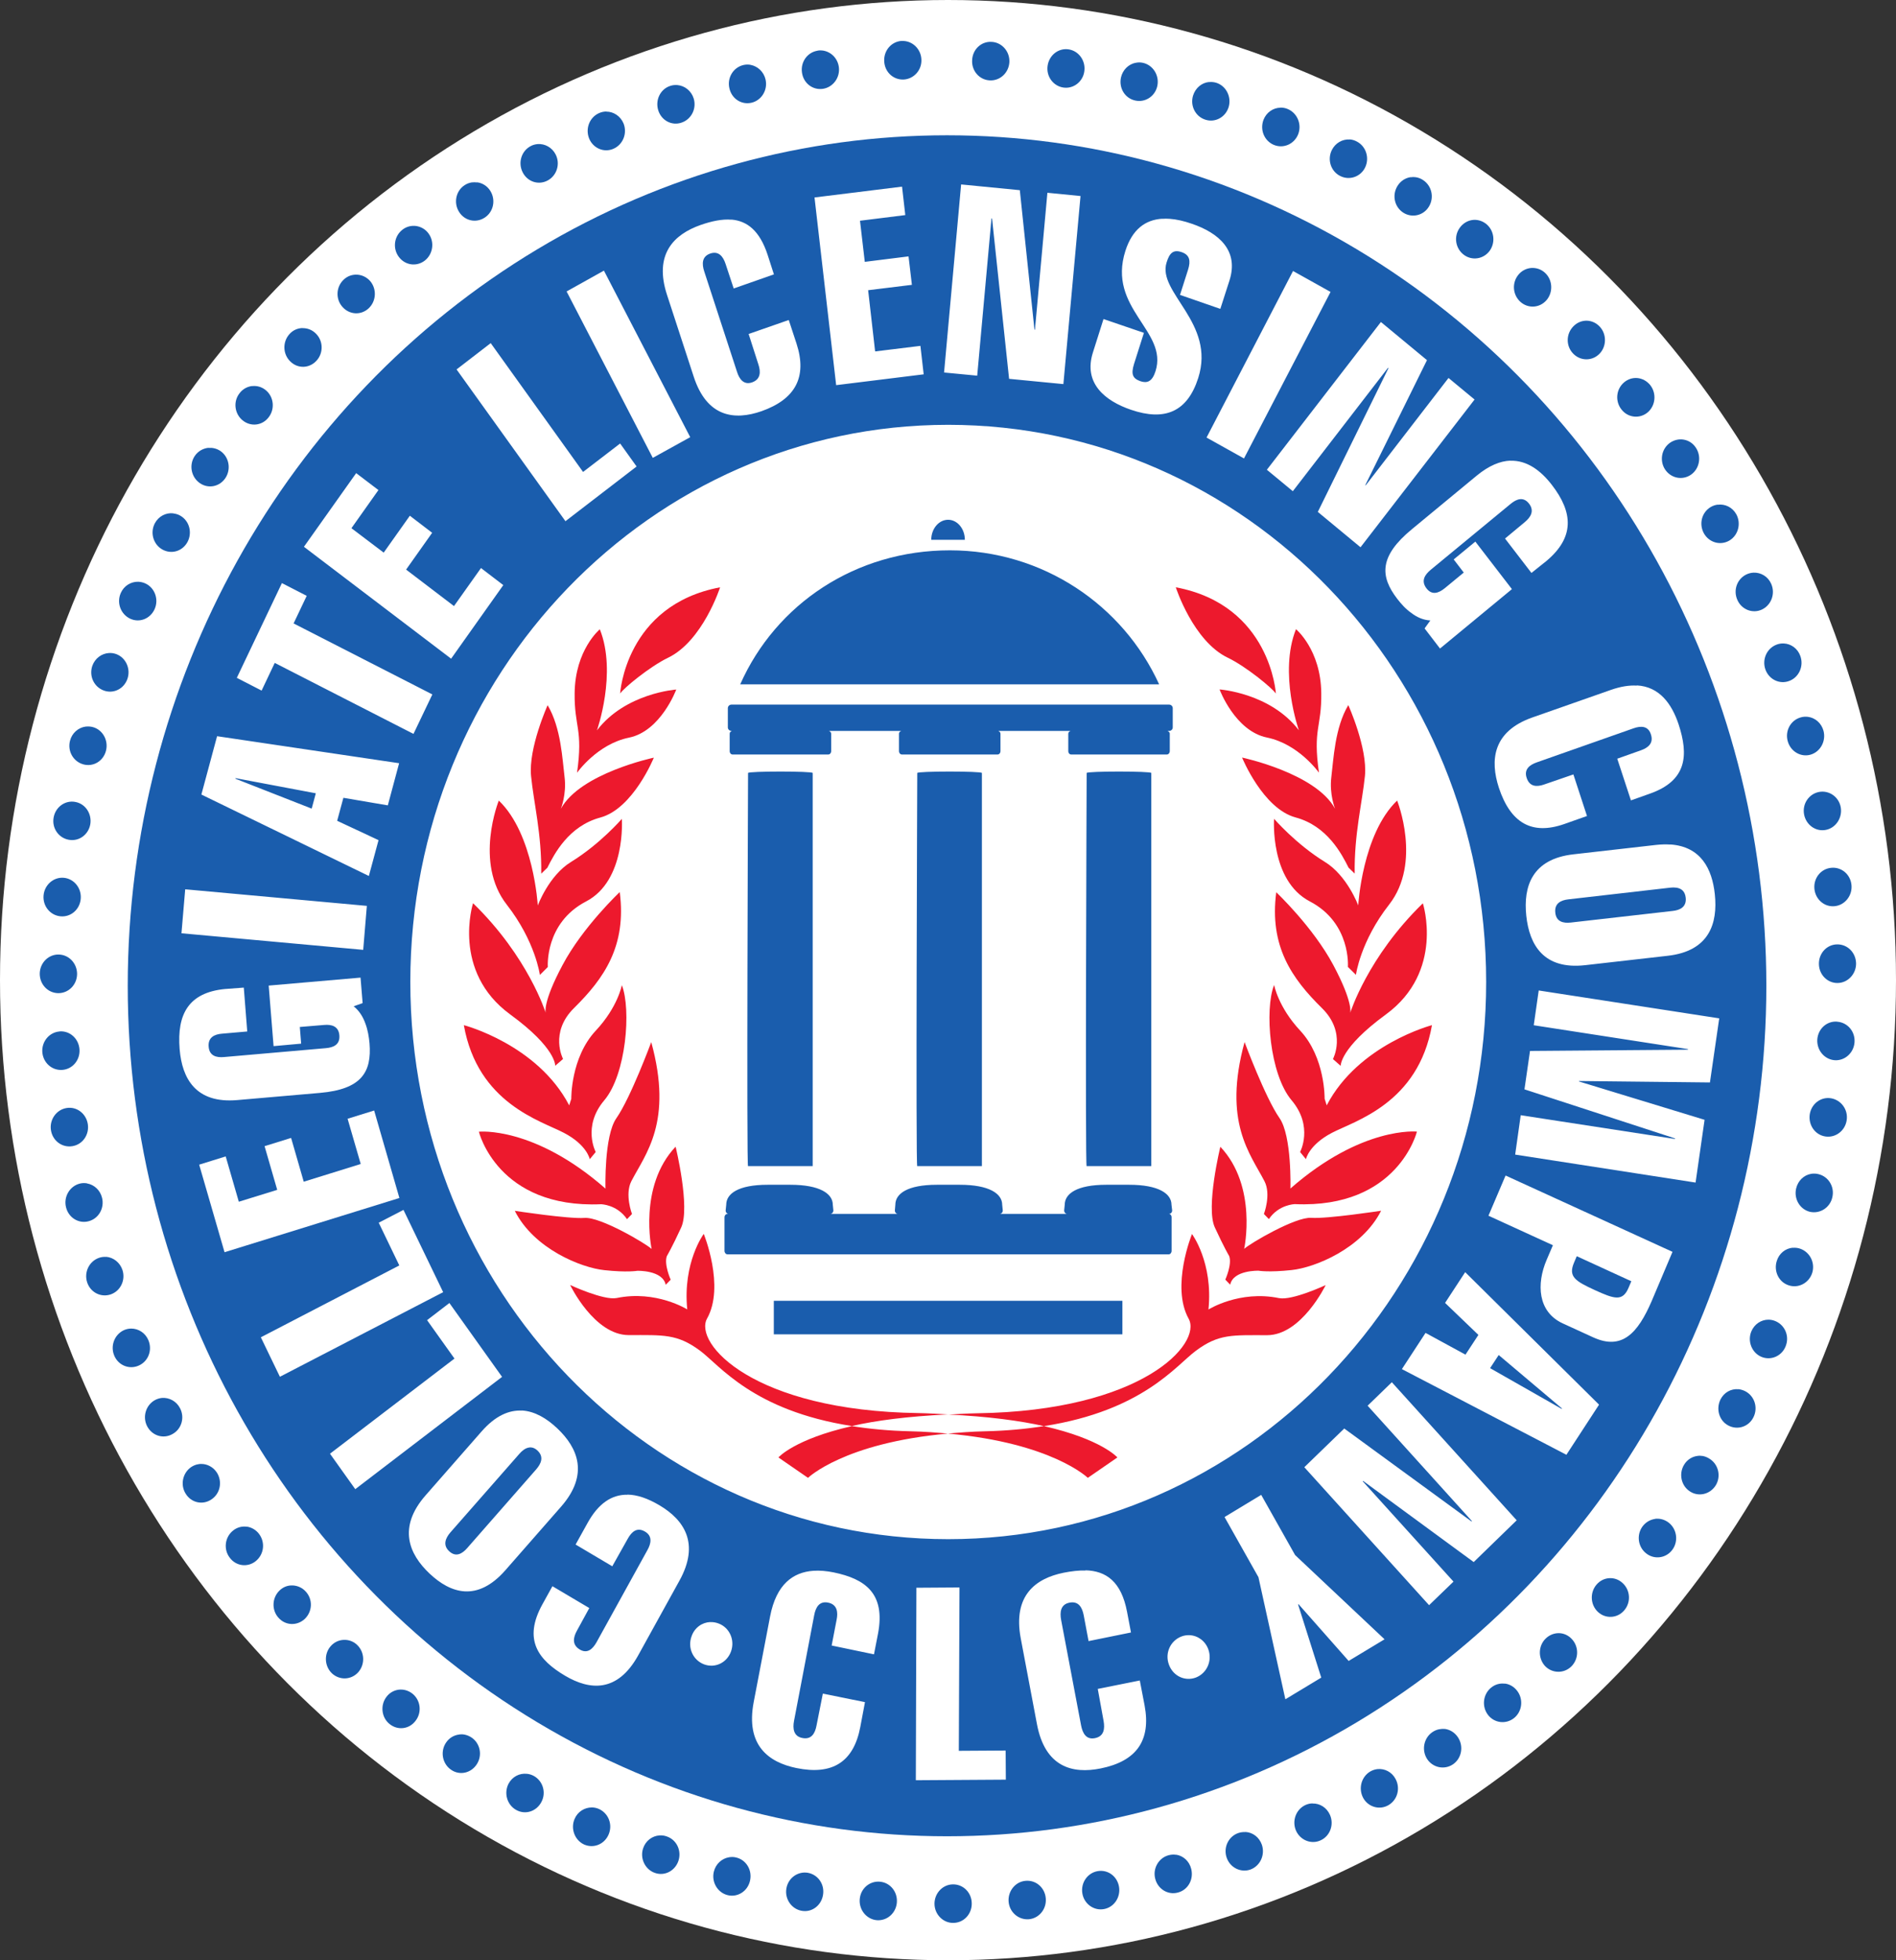 <svg viewBox="0 0 198 204.6" xmlns="http://www.w3.org/2000/svg" data-sanitized-data-name="Layer 1" data-name="Layer 1" id="Layer_1">
  <rect x="0" y="0" width="198" height="204.6" fill="#333333" stroke="none"/>
  <ellipse style="fill: #fff; stroke-width: 0px;" ry="102.3" rx="99" cy="102.3" cx="99"></ellipse>
  <ellipse style="fill: #1a5dad; stroke-width: 0px;" ry="88.77" rx="85.56" cy="102.89" cx="98.9"></ellipse>
  <g>
    <path style="fill: #fff; stroke-width: 0px;" d="M100.37,19.25l-1.78,19.63,3.46.33,1.49-16.41h.06s1.78,16.74,1.78,16.74l5.67.55,1.79-19.63-3.46-.34-1.3,14.29h-.05l-1.53-14.56-6.13-.6h0ZM94.2,19.48l-9.14,1.13,2.26,19.59,9.14-1.13-.34-2.97-4.73.58-.73-6.39,4.57-.56-.35-2.97-4.57.57-.5-4.29,4.73-.59-.34-2.97h0ZM121.37,22.83c-1.77.11-3.12,1.11-3.84,3.34-1.94,6.05,4.49,8.35,3.14,12.58-.35,1.1-.89,1.27-1.57,1.04-.79-.28-1.02-.69-.67-1.81l1.03-3.24-4.22-1.44-1.1,3.47c-1.04,3.23,1.27,5.08,3.97,6,3.53,1.21,5.89.22,7.02-3.31,1.85-5.79-4.31-8.92-3.3-12.07.29-.93.66-1.39,1.58-1.07.84.29.95.91.66,1.83l-.84,2.63,4.21,1.46.95-2.95c1.01-3.13-1.09-4.97-3.94-5.94-.81-.28-1.58-.46-2.3-.51-.27-.02-.53-.02-.78,0h0ZM76.38,22.93c-.97-.08-2.06.15-3.21.55-2.79.98-4.91,3.04-3.51,7.31l2.78,8.51c1.39,4.28,4.29,4.59,7.08,3.62,3.54-1.25,4.8-3.56,3.66-7.06l-.81-2.46-4.19,1.46,1.02,3.18c.25.76.25,1.55-.66,1.87-.86.3-1.33-.33-1.57-1.09l-3.43-10.5c-.25-.76-.25-1.54.61-1.85.91-.32,1.37.32,1.62,1.07l.85,2.57,4.2-1.47-.66-2.05c-.83-2.53-2.15-3.53-3.77-3.67h0ZM63.08,28.24l-3.91,2.18,9,17.37,3.91-2.16-9.01-17.38h0ZM135.03,28.29l-9.03,17.38,3.91,2.18,9.04-17.38-3.91-2.18h0ZM144.2,33.62l-11.9,15.41,2.71,2.24,9.94-12.88.05.03-7.38,15.01,4.46,3.69,11.91-15.42-2.72-2.25-8.65,11.21-.04-.03,6.44-13.04-4.81-3.98h0ZM51.25,35.81l-3.57,2.75,11.37,15.84,7.43-5.71-1.72-2.4-3.87,2.97-9.64-13.44h0ZM99.02,44.34c-31.02,0-56.17,26.03-56.17,58.15s25.15,58.16,56.17,58.16,56.18-26.04,56.18-58.16-25.15-58.15-56.18-58.15ZM157.72,48.08c-1.05.04-2.22.51-3.5,1.56l-6.78,5.6c-3.42,2.82-3.34,4.91-1.52,7.27.4.52.89,1.07,1.47,1.47.58.45,1.25.74,1.98.78l-.6.83,1.61,2.1,7.51-6.2-3.82-4.96-2.26,1.86,1.05,1.37-1.99,1.64c-.62.5-1.33.77-1.91,0-.59-.78-.16-1.42.44-1.92l8.37-6.9c.61-.5,1.32-.77,1.91-.01.58.76.17,1.41-.44,1.92l-2.07,1.72,2.76,3.59,1.59-1.27c2.9-2.45,2.78-5.02.54-7.92-1.15-1.49-2.6-2.59-4.36-2.52h0ZM37.19,49.39l-5.45,7.68,15.37,11.68,5.45-7.68-2.33-1.78-2.82,3.97-5-3.81,2.72-3.84-2.33-1.78-2.73,3.85-3.37-2.55,2.82-3.98-2.33-1.77h0ZM29.44,60.86l-4.71,9.89,2.59,1.33,1.37-2.89,14.49,7.41,1.97-4.12-14.49-7.41,1.37-2.88-2.59-1.33h0ZM170.93,71.56c-.78-.05-1.68.09-2.71.45l-8.21,2.88c-4.13,1.46-4.42,4.46-3.48,7.34,1.22,3.67,3.44,4.96,6.82,3.78l2.38-.84-1.42-4.34-3.08,1.06c-.73.25-1.49.25-1.8-.7-.3-.89.31-1.36,1.06-1.62l10.12-3.56c.74-.26,1.51-.26,1.79.63.32.94-.3,1.41-1.03,1.67l-2.48.88,1.43,4.35,1.97-.7c3.91-1.37,4.05-4.05,3.01-7.23-.72-2.16-2.01-3.94-4.36-4.07h0ZM22.67,76.84l-1.64,6.09,17.49,8.5,1.01-3.74-4.32-2.02.65-2.4,4.64.79,1.18-4.4-19.01-2.82h0ZM24.6,81.22l8.38,1.58-.43,1.6-7.96-3.12v-.06s.01,0,.01,0ZM174.43,88.15c-.46-.03-.96-.02-1.5.04l-8.62.98c-4.34.49-5.24,3.38-4.92,6.41.32,3.04,1.81,5.65,6.15,5.16l8.62-.98c4.34-.49,5.24-3.38,4.92-6.42-.28-2.65-1.45-4.98-4.65-5.2h0ZM174.99,92.64c.54.06.97.33,1.05,1.06.1.96-.59,1.3-1.37,1.38l-10.63,1.21c-.78.09-1.53-.08-1.62-1.04-.1-.97.59-1.29,1.36-1.38l10.64-1.22c.19-.02.39-.03.56,0h0ZM19.34,92.83l-.39,4.58,18.98,1.73.38-4.59-18.97-1.73h0ZM37.63,102.04l-9.57.83.51,6.32,2.88-.26-.14-1.74,2.53-.21c.77-.07,1.52.11,1.6,1.08.08.99-.63,1.27-1.4,1.34l-10.66.93c-.78.07-1.52-.12-1.59-1.09-.08-.97.62-1.29,1.39-1.35l2.64-.23-.36-4.58-2,.15c-3.73.38-5,2.58-4.7,6.28.25,3.04,1.67,5.69,6.02,5.31l8.64-.75c4.34-.38,5.41-2.17,5.17-5.17-.06-.67-.18-1.41-.44-2.09-.25-.7-.64-1.32-1.22-1.78l.94-.33-.22-2.67h0ZM160.69,103.37l-.52,3.64,16.1,2.49v.06s-16.49.13-16.49.13l-.58,4.01,15.72,5.12v.06s-16.11-2.48-16.11-2.48l-.58,4.11,18.84,2.92.94-6.55-13.11-4v-.05s13.67.15,13.67.15l.97-6.69-18.85-2.91h0ZM39.07,115.91l-2.77.86,1.37,4.72-5.95,1.85-1.32-4.57-2.77.86,1.32,4.56-4.01,1.24-1.37-4.73-2.77.86,2.65,9.14,18.26-5.66-2.64-9.14h0ZM157.23,122.69l-1.79,4.2,6.73,3.08-.66,1.54c-1.06,2.49-.94,5.41,1.69,6.62l3.19,1.46c3.01,1.37,4.65-.45,6.09-3.78l2.18-5.15-17.42-7.96h0ZM42.14,126.28l-2.59,1.34,2.15,4.46-14.46,7.5,1.99,4.12,17.05-8.83-4.14-8.58h0ZM164.67,131.12l5.69,2.61-.28.66c-.62,1.48-1.48,1.2-3.54.26-2.04-.94-2.79-1.4-2.16-2.87l.28-.66h0ZM153.01,132.78l-2.1,3.21,3.48,3.34-1.35,2.06-4.17-2.27-2.47,3.78,17.18,8.94,3.41-5.23-13.99-13.84h0ZM46.92,136.01l-2.32,1.78,2.86,4.01-13,9.93,2.64,3.7,15.33-11.72-5.5-7.71h0ZM156.51,141.43l6.61,5.58-.04.04-7.47-4.25.9-1.37h0ZM145.36,144.26l-2.54,2.46,10.89,12.04-.04.04-13.29-9.7-4.17,4.04,13.03,14.4,2.55-2.46-9.48-10.47.04-.04,11.55,8.47,4.49-4.36-13.03-14.4h0ZM54.51,147.23c-1.34-.07-2.77.52-4.23,2.19l-5.83,6.65c-2.93,3.34-1.76,6.13.42,8.18,2.18,2.05,4.96,2.99,7.9-.35l5.83-6.65c2.93-3.35,1.76-6.13-.42-8.18-1.09-1.03-2.33-1.77-3.67-1.85h0ZM55.25,151.08c.12-.02.24-.01.37.02.17.05.34.14.51.3.69.65.39,1.36-.14,1.97l-7.2,8.21c-.52.6-1.19.98-1.88.33-.69-.64-.39-1.37.13-1.97l7.2-8.2c.29-.33.63-.6.99-.65h0ZM65.54,156.01c-1.68-.03-3.07.94-4.18,2.95l-1.25,2.25,3.83,2.27,1.63-2.9c.39-.69.95-1.22,1.79-.72.79.46.64,1.24.25,1.93l-5.32,9.63c-.39.69-.95,1.22-1.74.75-.84-.5-.69-1.27-.3-1.97l1.29-2.36-3.85-2.28-1.04,1.88c-2.05,3.7-.44,5.81,2.37,7.47,2.56,1.51,5.45,1.79,7.62-2.12l4.31-7.8c2.17-3.91.47-6.37-2.09-7.88-1.22-.72-2.33-1.1-3.34-1.11h0ZM131.72,156.02l-3.84,2.32,3.54,6.28,2.81,12.74,3.75-2.26-2.42-7.63.05-.03,5.23,5.92,3.75-2.26-9.34-8.79-3.54-6.28h0ZM113.37,163.92c-.71-.02-1.47.07-2.28.23-2.94.59-5.34,2.38-4.49,6.87l1.69,8.94c.85,4.5,3.72,5.21,6.65,4.62,3.73-.75,5.28-2.9,4.59-6.58l-.5-2.6-4.39.88.61,3.35c.14.81.05,1.6-.91,1.79-.91.18-1.28-.51-1.44-1.32l-2.09-11.04c-.14-.8-.05-1.59.86-1.78.97-.2,1.34.5,1.5,1.3l.51,2.71,4.43-.9-.41-2.15c-.6-3.19-2.21-4.28-4.34-4.34h0ZM84.93,163.95c-2.09.15-3.86,1.38-4.51,4.77l-1.71,8.93c-.86,4.51,1.54,6.29,4.47,6.89,3.73.76,5.96-.61,6.66-4.28l.49-2.6-4.4-.89-.66,3.33c-.15.81-.53,1.5-1.49,1.3-.91-.18-1.01-.98-.86-1.78l2.11-11.05c.15-.8.53-1.48,1.44-1.3.96.19,1.06.99.9,1.78l-.52,2.7,4.42.92.42-2.15c.81-4.25-1.39-5.73-4.62-6.4-.73-.15-1.46-.22-2.16-.17h0ZM100.2,165.69l-4.5.03-.06,20.09,9.4-.06-.02-3.04-4.89.03.07-17.05h0ZM74.17,169.3c-.86.04-1.64.59-1.95,1.49-.44,1.19.15,2.48,1.29,2.92,1.15.44,2.4-.15,2.83-1.34.43-1.19-.15-2.49-1.3-2.92-.29-.11-.59-.16-.87-.14h0ZM124.23,170.67c-.29-.01-.58.03-.86.14-1.16.45-1.74,1.75-1.3,2.93.43,1.2,1.68,1.78,2.82,1.35,1.15-.45,1.72-1.74,1.3-2.93-.32-.89-1.1-1.45-1.96-1.49h0Z"></path>
    <path style="fill: #1a5dad; stroke-width: 0px;" d="M94.16,4.27c-1.09.07-1.89,1.03-1.82,2.14.06,1.13.97,1.95,2.05,1.89,1.07-.07,1.9-1.01,1.83-2.12-.06-1.11-.99-1.97-2.06-1.9ZM103.54,4.37c-1.08-.06-1.98.8-2.02,1.92-.06,1.12.77,2.05,1.84,2.1,1.07.06,1.99-.79,2.05-1.91.05-1.11-.78-2.06-1.86-2.11ZM111.58,5.15c-1.07-.15-2.03.63-2.18,1.73-.15,1.11.6,2.11,1.66,2.26,1.06.15,2.05-.63,2.18-1.73.14-1.1-.61-2.12-1.67-2.26h0ZM85.39,5.29c-1.07.16-1.8,1.18-1.64,2.28.15,1.12,1.13,1.86,2.19,1.7,1.06-.16,1.81-1.18,1.66-2.28-.15-1.1-1.14-1.87-2.21-1.71h0ZM118.6,6.55c-.75.15-1.36.74-1.54,1.55-.23,1.11.43,2.16,1.48,2.39,1.06.24,2.09-.44,2.32-1.52.23-1.09-.44-2.17-1.49-2.41-.27-.06-.53-.06-.78,0h0ZM78.39,6.77c-.25-.05-.51-.04-.77.02-1.06.26-1.7,1.34-1.45,2.42.24,1.1,1.27,1.76,2.32,1.51,1.04-.25,1.7-1.32,1.46-2.41-.18-.81-.82-1.4-1.57-1.54h0ZM126.25,8.56c-.76.08-1.41.62-1.66,1.42-.32,1.07.25,2.18,1.28,2.51,1.03.34,2.12-.26,2.44-1.32.31-1.06-.26-2.2-1.29-2.53-.26-.08-.53-.1-.78-.07h0ZM70.75,8.88c-.25-.02-.51,0-.77.09-1.03.34-1.57,1.48-1.24,2.54.33,1.07,1.42,1.64,2.43,1.29,1.03-.34,1.6-1.47,1.27-2.53-.25-.79-.93-1.32-1.69-1.39h0ZM133.72,11.24c-.76.01-1.47.49-1.77,1.26-.4,1.05.08,2.2,1.07,2.62,1,.42,2.14-.07,2.55-1.11.4-1.03-.09-2.21-1.09-2.63-.25-.11-.51-.15-.76-.15h0ZM63.33,11.64c-.25,0-.51.05-.76.16-1,.44-1.46,1.61-1.05,2.65.42,1.03,1.55,1.51,2.54,1.08.99-.43,1.47-1.6,1.06-2.64-.32-.77-1.04-1.24-1.8-1.24h0ZM140.94,14.56c-.75-.05-1.5.37-1.86,1.11-.49,1-.1,2.2.86,2.69.96.5,2.14.11,2.62-.88.48-.99.1-2.21-.87-2.71-.24-.13-.49-.2-.74-.22h0ZM56.14,15.04c-.25.02-.51.09-.74.22-.96.52-1.32,1.73-.82,2.72.5,1,1.66,1.37,2.61.86.96-.51,1.34-1.73.84-2.71-.37-.74-1.13-1.15-1.89-1.09h0ZM147.31,18.49c-.55.08-1.07.41-1.39.95-.57.96-.28,2.18.63,2.76.91.58,2.12.3,2.68-.65.57-.95.28-2.19-.64-2.77-.23-.15-.47-.24-.72-.28-.19-.03-.37-.03-.56,0h0ZM49.82,19.04c-.19-.02-.38-.02-.56,0-.25.04-.5.13-.73.28-.92.59-1.18,1.84-.6,2.78.58.95,1.77,1.21,2.68.62.92-.59,1.18-1.83.61-2.77-.32-.53-.84-.85-1.39-.92h0ZM153.71,22.97c-.49.08-.95.36-1.27.81-.65.9-.45,2.14.41,2.8.86.66,2.08.48,2.73-.42.63-.9.45-2.16-.42-2.82-.44-.33-.96-.45-1.45-.37h0ZM43.47,23.59c-.5-.07-1.02.05-1.45.39-.87.68-1.03,1.94-.38,2.82.66.9,1.86,1.06,2.72.4.86-.67,1.04-1.94.4-2.82-.32-.45-.79-.71-1.29-.79h0ZM159.91,27.97c-.5.04-.98.27-1.33.69-.71.85-.62,2.1.19,2.84.81.73,2.03.66,2.75-.19.7-.84.62-2.12-.19-2.85-.41-.37-.92-.52-1.41-.49h0ZM37.31,28.67c-.5-.03-1.01.13-1.41.51-.81.75-.87,2.02-.15,2.84.73.84,1.94.91,2.74.17.8-.74.88-2.01.17-2.85-.36-.41-.85-.64-1.35-.67h0ZM165.69,33.47c-.5,0-.99.19-1.37.58-.79.79-.8,2.05-.05,2.84.75.8,1.98.82,2.75.05.77-.77.78-2.06.04-2.85-.38-.41-.88-.61-1.37-.62h0ZM31.59,34.24c-.5.01-1,.22-1.36.63-.74.82-.7,2.09.08,2.85.79.79,2,.74,2.74-.07.74-.8.72-2.07-.07-2.84-.39-.39-.89-.57-1.39-.56h0ZM171.01,39.46c-.49-.05-1,.1-1.42.46-.83.72-.94,1.97-.25,2.83.67.86,1.9.99,2.73.29.82-.7.95-1.98.26-2.85-.35-.43-.83-.68-1.32-.73h0ZM26.33,40.29c-.5.06-.98.31-1.31.75-.69.87-.53,2.14.31,2.83.85.7,2.06.56,2.72-.31.68-.86.55-2.14-.29-2.83-.42-.35-.94-.49-1.43-.43h0ZM175.85,45.89c-.49-.09-1.01.02-1.46.33-.89.64-1.1,1.88-.5,2.79.62.92,1.82,1.15,2.71.53.89-.63,1.11-1.9.5-2.81-.3-.47-.76-.75-1.25-.84h0ZM21.76,46.74c-.56.06-1.1.36-1.44.88-.6.93-.35,2.18.54,2.8.9.63,2.09.38,2.69-.54.6-.92.37-2.18-.52-2.8-.22-.15-.46-.25-.71-.3-.19-.04-.38-.04-.56-.03h0ZM179.39,52.67c-.25.03-.5.11-.74.25-.94.56-1.25,1.77-.71,2.75.54.96,1.72,1.3,2.66.75.93-.55,1.25-1.79.72-2.75-.41-.73-1.18-1.09-1.93-.99h0ZM18.1,53.58c-.76-.09-1.52.29-1.92,1.02-.53.98-.18,2.2.75,2.74.95.55,2.12.21,2.65-.77.52-.97.2-2.2-.74-2.74-.23-.14-.49-.21-.74-.24h0ZM99.01,54.25c-.97,0-1.76.94-1.76,2.09h3.51c0-1.15-.78-2.09-1.75-2.09h0ZM99.19,57.44c-9.82,0-18.16,5.59-21.89,13.99h43.75c-3.77-8.27-12.14-13.99-21.86-13.99h0ZM183.13,59.77c-.25.01-.51.07-.76.19-.98.48-1.39,1.66-.93,2.67.45,1.01,1.61,1.45,2.58.98.98-.48,1.4-1.68.94-2.69-.34-.76-1.08-1.18-1.84-1.15h0ZM14.44,60.72c-.76-.02-1.5.42-1.83,1.18-.45,1.03,0,2.2.97,2.67.99.47,2.12.01,2.57-1,.45-1.01.02-2.21-.96-2.67-.24-.11-.5-.17-.75-.18ZM186.27,67.16c-.25-.01-.51.03-.76.13-1.02.4-1.51,1.55-1.15,2.58.37,1.05,1.49,1.59,2.5,1.2,1.01-.38,1.53-1.55,1.15-2.6-.28-.79-.98-1.28-1.74-1.31h0ZM11.37,68.16c-.76.05-1.45.55-1.73,1.34-.36,1.06.17,2.19,1.19,2.57,1.02.38,2.12-.17,2.48-1.22.36-1.05-.17-2.21-1.17-2.58-.25-.09-.52-.13-.77-.11h0ZM76.4,73.54c-.22,0-.39.17-.39.37v2.02c0,.2.18.36.39.36h.03c-.12.05-.23.13-.23.29v1.81c0,.2.13.36.3.36h10c.17,0,.3-.16.3-.36v-1.81c0-.16-.12-.23-.23-.29h7.55c-.12.05-.24.13-.24.29v1.81c0,.2.14.36.3.36h10c.17,0,.3-.16.3-.36v-1.81c0-.16-.12-.23-.23-.29h7.55c-.12.05-.24.13-.24.29v1.81c0,.2.13.36.3.36h10c.16,0,.3-.16.3-.36v-1.81c0-.16-.12-.23-.24-.29h.16c.22,0,.39-.16.39-.36v-2.02c0-.2-.17-.37-.39-.37h-45.69,0ZM188.81,74.82c-.25-.03-.51-.02-.77.06-1.05.3-1.64,1.4-1.35,2.47.29,1.07,1.35,1.71,2.38,1.42,1.04-.3,1.64-1.42,1.36-2.49-.22-.81-.87-1.36-1.62-1.46h0ZM8.92,75.84c-.75.11-1.41.68-1.61,1.48-.28,1.09.35,2.17,1.39,2.46,1.05.29,2.1-.35,2.37-1.43.27-1.07-.34-2.18-1.37-2.46-.26-.07-.52-.08-.77-.05h0ZM81.49,80.53c-1.69,0-3.37.05-3.37.15,0,0-.17,41.51,0,41.03h6.75v-41.03c0-.1-1.69-.15-3.38-.15ZM99.17,80.53c-1.69,0-3.38.05-3.38.15,0,0-.17,41.51,0,41.03h6.75v-41.03c0-.1-1.68-.15-3.37-.15ZM116.86,80.53c-1.69,0-3.38.05-3.38.15,0,0-.17,41.51,0,41.03h6.75v-41.03c0-.1-1.68-.15-3.37-.15ZM189.96,82.66c-1.07.21-1.76,1.25-1.56,2.34.2,1.09,1.21,1.83,2.27,1.62,1.05-.2,1.75-1.27,1.56-2.36-.2-1.1-1.23-1.8-2.27-1.6h0ZM7.86,83.7c-1.06-.2-2.07.54-2.26,1.63-.2,1.1.52,2.13,1.58,2.32,1.08.2,2.06-.54,2.25-1.62.18-1.1-.52-2.15-1.58-2.33h0ZM191.21,90.58c-1.07.11-1.84,1.09-1.73,2.2.11,1.1,1.05,1.92,2.13,1.8,1.06-.11,1.85-1.11,1.74-2.21-.11-1.12-1.06-1.91-2.14-1.79ZM6.67,91.62c-1.07-.1-2.02.73-2.12,1.83-.1,1.13.7,2.09,1.77,2.19,1.08.1,2.01-.71,2.11-1.82.1-1.11-.68-2.09-1.75-2.2h0ZM191.84,98.57c-1.08.02-1.91.94-1.89,2.05.01,1.11.9,2.01,1.97,1.98,1.06-.02,1.93-.95,1.91-2.06-.03-1.13-.91-1.99-1.99-1.97h0ZM6.12,99.63c-1.07-.02-1.96.88-1.97,2,0,1.13.86,2.02,1.94,2.03,1.08,0,1.95-.88,1.96-2,0-1.11-.85-2.02-1.93-2.03h0ZM191.84,106.63c-1.09-.07-1.99.77-2.06,1.88-.06,1.11.75,2.07,1.82,2.15,1.07.07,2-.78,2.07-1.89.07-1.13-.75-2.06-1.82-2.13h0ZM6.22,107.66c-1.07.08-1.88,1.05-1.8,2.16.09,1.12,1.02,1.93,2.09,1.85,1.08-.08,1.87-1.04,1.79-2.15-.08-1.11-1-1.95-2.08-1.87h0ZM191.2,114.63c-1.07-.17-2.05.6-2.21,1.7-.15,1.1.56,2.13,1.64,2.29,1.06.16,2.06-.6,2.22-1.7.17-1.12-.6-2.12-1.65-2.29ZM6.95,115.65c-1.06.17-1.8,1.21-1.63,2.31.17,1.11,1.17,1.85,2.24,1.67,1.07-.17,1.78-1.2,1.61-2.3-.17-1.1-1.16-1.86-2.22-1.68ZM189.13,122.52c-.75.13-1.37.71-1.56,1.53-.25,1.08.39,2.17,1.43,2.43,1.06.24,2.11-.43,2.35-1.51.26-1.1-.4-2.17-1.45-2.42-.26-.07-.53-.07-.78-.03h0ZM9.09,123.51c-.25-.04-.51-.04-.77.03-1.04.27-1.69,1.37-1.43,2.45.26,1.1,1.31,1.75,2.35,1.48,1.06-.27,1.68-1.36,1.42-2.44-.19-.8-.82-1.38-1.57-1.51h0ZM80.17,123.66c-3.08,0-4.33.93-4.33,2.09l-.06.59c0,.2.14.36.32.36h-.13c-.17,0-.31.16-.31.36v3.5c0,.19.14.36.31.36h46.08c.17,0,.3-.17.3-.36v-3.5c0-.21-.13-.36-.3-.36h.03c.18,0,.33-.16.33-.36l-.07-.59c0-1.16-1.34-2.09-4.42-2.09h-2.39c-3.08,0-4.34.93-4.34,2.09l-.06.59c0,.2.15.36.32.36h-7.06c.18,0,.33-.16.33-.36l-.06-.59c0-1.16-1.35-2.09-4.43-2.09h-2.39c-3.08,0-4.34.93-4.34,2.09l-.05.59c0,.2.15.36.32.36h-7.07c.17,0,.33-.16.33-.36l-.06-.59c0-1.16-1.35-2.09-4.43-2.09h-2.39ZM187.21,130.23c-.75.07-1.42.59-1.66,1.38-.34,1.06.2,2.2,1.23,2.54,1.02.35,2.13-.23,2.47-1.29.33-1.07-.25-2.18-1.26-2.53-.26-.09-.52-.11-.77-.09h0ZM11.09,131.19c-.25-.02-.51.01-.76.1-1.02.36-1.57,1.5-1.23,2.55.35,1.07,1.45,1.61,2.47,1.26,1.02-.36,1.56-1.49,1.22-2.54-.26-.79-.94-1.31-1.69-1.38h0ZM80.81,135.77v3.5h36.4v-3.5h-36.4ZM184.68,137.74c-.76,0-1.47.46-1.79,1.23-.42,1.02.05,2.21,1.03,2.64.99.43,2.14-.05,2.55-1.08.43-1.04-.05-2.2-1.04-2.63-.25-.11-.51-.16-.76-.16h0ZM13.71,138.67c-.25,0-.51.05-.76.16-.99.45-1.45,1.64-1.02,2.66.43,1.03,1.58,1.48,2.56,1.04,1-.44,1.44-1.61,1.01-2.64-.32-.77-1.04-1.22-1.79-1.22h0ZM181.54,145c-.76-.07-1.5.33-1.87,1.07-.49.99-.14,2.21.81,2.71.96.52,2.14.14,2.63-.85.5-.99.13-2.2-.83-2.71-.24-.13-.5-.2-.75-.23h0ZM16.91,145.91c-.25.02-.5.1-.74.23-.95.53-1.31,1.76-.8,2.73.52.99,1.69,1.35,2.64.81.96-.52,1.3-1.73.79-2.7-.38-.74-1.14-1.13-1.89-1.07h0ZM177.27,151.96c-.56.07-1.08.39-1.4.92-.57.94-.31,2.19.6,2.78.9.6,2.11.32,2.7-.62.58-.94.3-2.18-.62-2.77-.23-.15-.47-.25-.72-.3-.19-.03-.38-.04-.56-.01h0ZM21.25,152.81c-.19-.02-.37-.02-.56.02-.25.04-.49.14-.72.29-.9.61-1.17,1.87-.57,2.8.59.95,1.79,1.19,2.68.58.92-.61,1.16-1.84.58-2.78-.33-.52-.86-.84-1.42-.91h0ZM172.82,158.54c-.49.07-.96.34-1.29.78-.65.89-.48,2.15.39,2.82.85.67,2.08.5,2.73-.39.65-.89.47-2.15-.38-2.82-.44-.34-.96-.47-1.45-.4h0ZM25.77,159.35c-.49-.07-1.02.06-1.44.41-.85.68-1.01,1.95-.34,2.82.66.9,1.88,1.04,2.72.36.86-.7,1.01-1.94.35-2.83-.33-.44-.8-.7-1.29-.77h0ZM168.06,164.72c-.49.03-.97.25-1.33.67-.71.82-.66,2.1.14,2.85.79.75,2.04.68,2.75-.16.72-.84.64-2.1-.16-2.84-.4-.38-.91-.55-1.4-.52h0ZM30.59,165.48c-.5-.03-1,.14-1.39.52-.8.76-.85,2.04-.12,2.85.73.83,1.95.87,2.75.12.8-.77.85-2.02.12-2.83-.36-.41-.85-.63-1.35-.66h0ZM162.81,170.46c-.5-.01-1,.18-1.39.56-.78.75-.82,2.03-.09,2.85.74.8,1.98.83,2.76.07.79-.78.81-2.05.07-2.85-.37-.41-.86-.62-1.35-.63h0ZM35.9,171.16c-.5.02-.98.23-1.35.64-.73.81-.68,2.09.11,2.85.8.75,2.02.7,2.75-.11.73-.83.68-2.09-.11-2.85-.39-.38-.9-.55-1.4-.53h0ZM157.12,175.73c-.49-.06-1,.08-1.42.43-.83.69-.98,1.95-.31,2.83.67.87,1.9,1.01,2.75.31.84-.7.96-1.97.29-2.83-.34-.44-.81-.7-1.3-.75h0ZM41.64,176.36c-.49.06-.97.32-1.29.76-.66.87-.51,2.15.33,2.82.86.7,2.07.55,2.73-.35.67-.88.51-2.13-.33-2.81-.43-.34-.94-.48-1.44-.42h0ZM150.85,180.46c-.18-.02-.37,0-.56.03-.25.05-.49.15-.72.31-.89.62-1.13,1.86-.54,2.79.6.92,1.82,1.17,2.72.55.89-.62,1.12-1.87.51-2.8-.34-.52-.86-.83-1.42-.89h0ZM47.96,181.04c-.56.06-1.08.37-1.41.89-.59.93-.34,2.18.56,2.79.91.63,2.1.34,2.69-.59.6-.94.34-2.18-.56-2.78-.23-.15-.47-.25-.72-.3-.19-.04-.38-.04-.56-.02h0ZM143.84,184.65c-.25.03-.5.11-.73.24-.93.54-1.28,1.76-.76,2.75.51.96,1.71,1.32,2.65.77.95-.55,1.26-1.77.74-2.73-.39-.74-1.15-1.11-1.9-1.03h0ZM55.01,185.14c-.76-.08-1.51.3-1.9,1.03-.51.98-.16,2.21.79,2.74.96.54,2.12.16,2.64-.83.52-.98.16-2.18-.78-2.71-.24-.13-.49-.21-.74-.23h0ZM137.07,188.23c-.25,0-.51.06-.75.17-.98.46-1.42,1.65-.98,2.67.45,1.01,1.61,1.47,2.58,1.01.99-.45,1.41-1.65.97-2.65-.34-.77-1.06-1.21-1.82-1.19h0ZM61.81,188.65c-.76,0-1.49.44-1.81,1.21-.43,1.01.02,2.21,1,2.66,1,.44,2.13-.03,2.56-1.05.44-1.03-.01-2.19-.99-2.65-.25-.11-.5-.17-.76-.17h0ZM130.05,191.22c-.25-.01-.51.02-.76.11-1.02.37-1.55,1.52-1.19,2.56.36,1.05,1.48,1.6,2.49,1.24,1.02-.38,1.54-1.53,1.19-2.58-.28-.8-.96-1.3-1.72-1.34h0ZM68.87,191.57c-.76.05-1.45.56-1.71,1.35-.35,1.04.2,2.2,1.22,2.56,1.03.37,2.12-.21,2.47-1.26.35-1.06-.19-2.19-1.21-2.54-.25-.09-.51-.13-.76-.11h0ZM122.8,193.59c-.25-.04-.51-.02-.77.05-1.03.28-1.67,1.38-1.39,2.45.27,1.08,1.33,1.73,2.38,1.44,1.06-.28,1.65-1.38,1.38-2.46-.2-.82-.84-1.38-1.59-1.49h0ZM76.14,193.85c-.75.12-1.39.69-1.59,1.49-.27,1.08.37,2.19,1.42,2.46,1.05.27,2.1-.4,2.35-1.48.26-1.1-.37-2.18-1.42-2.44-.26-.07-.52-.07-.77-.03h0ZM114.62,195.3c-1.06.19-1.77,1.22-1.59,2.32.18,1.1,1.2,1.83,2.25,1.64,1.07-.19,1.76-1.24,1.58-2.33-.19-1.11-1.18-1.82-2.24-1.63h0ZM84.36,195.47c-1.06-.17-2.06.55-2.24,1.65-.18,1.1.55,2.14,1.61,2.32,1.07.19,2.05-.57,2.22-1.67.18-1.11-.54-2.12-1.6-2.3h0ZM107.1,196.31c-1.07.09-1.86,1.08-1.77,2.18.09,1.1,1.04,1.92,2.12,1.83,1.08-.1,1.86-1.08,1.76-2.19-.1-1.12-1.03-1.92-2.11-1.82ZM91.88,196.4c-1.07-.09-2.02.72-2.1,1.85-.08,1.11.73,2.08,1.79,2.17,1.09.08,2.01-.76,2.09-1.86.08-1.12-.71-2.08-1.79-2.16h0ZM99.53,196.68c-1.07,0-1.94.91-1.94,2.02,0,1.1.89,2.02,1.96,2,1.09,0,1.94-.91,1.93-2.02,0-1.13-.88-2.01-1.95-2Z"></path>
    <path style="fill: #ed192d; stroke-width: 0px;" d="M75.2,61.3c-9.89,1.86-10.44,11.09-10.44,11.09.36-.57,3.12-2.83,4.99-3.73,3.64-1.74,5.45-7.36,5.45-7.36ZM122.79,61.3s1.81,5.63,5.45,7.36c1.86.89,4.63,3.16,5,3.73,0,0-.55-9.23-10.44-11.09ZM62.65,65.67s-2.59,2.14-2.64,6.67c-.04,3.6.9,3.72.25,8.32,0,0,2.1-3,5.43-3.67,3.33-.68,4.93-5.02,4.93-5.02,0,0-5.29.36-8.28,4.26,0,0,2.12-5.99.3-10.55h0ZM135.34,65.67c-1.82,4.56.3,10.55.3,10.55-2.98-3.9-8.28-4.26-8.28-4.26,0,0,1.61,4.34,4.95,5.02,3.33.68,5.43,3.67,5.43,3.67-.66-4.6.29-4.72.24-8.32-.05-4.53-2.65-6.67-2.65-6.67h0ZM57.19,73.6s-2.02,4.48-1.73,7.4c.27,2.77,1.12,6.08,1.06,10.19l.64-.62c.72-1.43,2.22-4.35,5.53-5.24,3.43-.92,5.59-6.25,5.59-6.25,0,0-7.69,1.62-9.71,5.34,0,0,.61-1.52.39-3.29-.23-1.83-.36-5.16-1.77-7.52h0ZM140.8,73.6c-1.41,2.36-1.54,5.69-1.77,7.52-.22,1.77.39,3.29.39,3.29-2.02-3.72-9.71-5.34-9.71-5.34,0,0,2.17,5.33,5.59,6.25,3.31.89,4.81,3.81,5.53,5.24l.64.62c-.06-4.11.79-7.42,1.07-10.19.29-2.92-1.74-7.4-1.74-7.4h0ZM52.09,83.56s-2.61,6.46.83,10.86c3,3.84,3.46,7.34,3.46,7.34l.83-.83s-.35-4.58,3.99-6.84c4.19-2.17,3.74-8.62,3.74-8.62,0,0-2.27,2.63-5.3,4.49-2.33,1.42-3.48,4.55-3.48,4.55,0,0-.42-7.45-4.06-10.94h0ZM145.9,83.56c-3.64,3.49-4.06,10.94-4.06,10.94,0,0-1.16-3.13-3.5-4.55-3.02-1.86-5.29-4.49-5.29-4.49,0,0-.45,6.44,3.73,8.62,4.34,2.26,3.98,6.84,3.98,6.84l.84.83s.46-3.5,3.47-7.34c3.43-4.39.83-10.86.83-10.86h0ZM64.71,93.12s-3.84,3.61-5.96,7.6c-2.13,3.98-1.76,5-1.76,5,0,0-1.81-5.84-7.59-11.45,0,0-2.28,7.11,3.88,11.61,4.83,3.52,4.7,5.36,4.7,5.36l.82-.71s-1.46-2.75,1.15-5.32c3.13-3.09,5.5-6.46,4.77-12.1h0ZM133.28,93.12c-.74,5.64,1.63,9.01,4.77,12.1,2.62,2.57,1.15,5.32,1.15,5.32l.81.71s-.11-1.84,4.71-5.36c6.16-4.5,3.87-11.61,3.87-11.61-5.78,5.61-7.59,11.45-7.59,11.45,0,0,.36-1.02-1.76-5-2.13-3.99-5.96-7.6-5.96-7.6h0ZM64.94,102.82s-.41,2.28-2.72,4.75c-2.64,2.82-2.56,7.12-2.56,7.12l-.22.68c-3.32-6.37-11-8.37-11-8.37,1.45,8.17,8.03,9.97,10.45,11.24,2.42,1.26,2.7,2.75,2.7,2.75l.62-.75s-1.42-2.66.89-5.39c2.3-2.72,2.83-9.49,1.84-12.03h0ZM133.05,102.82c-1,2.54-.47,9.31,1.84,12.03,2.3,2.73.88,5.39.88,5.39l.61.75s.3-1.49,2.71-2.75c2.42-1.26,9.01-3.07,10.45-11.24,0,0-7.68,2.01-10.99,8.37l-.22-.69s.08-4.3-2.56-7.12c-2.3-2.47-2.71-4.75-2.71-4.75h0ZM68.01,108.77s-2.15,5.81-3.64,7.94c-1.3,1.85-1.14,7.35-1.14,7.35-7.47-6.55-13.22-5.94-13.22-5.94,0,0,1.95,8.04,12.76,7.57,0,0,1.67.03,2.71,1.56l.52-.54s-.78-2.03-.07-3.42c1.47-2.85,4.38-6.16,2.08-14.52h0ZM129.97,108.77c-2.29,8.36.61,11.67,2.08,14.52.72,1.39-.06,3.42-.06,3.42l.52.53c1.04-1.53,2.71-1.56,2.71-1.56,10.79.47,12.75-7.57,12.75-7.57,0,0-5.74-.6-13.21,5.94,0,0,.16-5.49-1.14-7.35-1.49-2.13-3.65-7.94-3.65-7.94h0ZM70.54,119.7c-3.9,4.14-2.49,10.66-2.49,10.66-.59-.56-5.35-3.37-7.01-3.24-1.66.12-7.28-.74-7.28-.74,2,3.97,6.94,5.94,9.34,6.19,2.4.26,3.45.07,3.45.07,0,0,2.65-.09,2.97,1.46l.52-.53s-.72-1.6-.4-2.47c0,0,.52-.86,1.5-2.99.96-2.1-.58-8.4-.58-8.4h0ZM127.44,119.7s-1.54,6.31-.58,8.4c.98,2.13,1.5,2.99,1.5,2.99.33.86-.4,2.47-.4,2.47l.51.53c.32-1.55,2.97-1.46,2.97-1.46,0,0,1.05.19,3.45-.07,2.39-.25,7.33-2.22,9.34-6.19,0,0-5.63.86-7.29.74-1.66-.12-6.43,2.69-7.01,3.24,0,0,1.42-6.52-2.49-10.66h0ZM73.49,128.79s-2.21,2.98-1.72,7.88c0,0-3.24-2.04-7.37-1.19-1.37.27-4.86-1.36-4.86-1.36,0,0,2.51,5.23,6.12,5.23s5.05-.15,7.45,1.63c2.04,1.51,5.51,6.25,15.85,7.86,2.49-.57,5.8-1.01,10.03-1.21-1.01-.05-1.93-.12-3.06-.14-17.29-.24-23.52-7.29-22.09-9.87,1.89-3.37-.35-8.84-.35-8.84h0ZM98.99,147.64c4.23.2,7.54.65,10.03,1.21,10.34-1.61,13.81-6.35,15.86-7.86,2.4-1.79,3.84-1.63,7.44-1.63s6.12-5.23,6.12-5.23c0,0-3.48,1.63-4.87,1.36-4.14-.85-7.37,1.19-7.37,1.19.5-4.9-1.72-7.88-1.72-7.88,0,0-2.23,5.46-.35,8.84,1.43,2.58-4.8,9.62-22.09,9.87-1.13.02-2.04.09-3.06.14h0ZM109.02,148.85c-1.84.29-3.87.49-6.17.54-1.4.03-2.64.13-3.86.24,10.87.97,14.61,4.62,14.61,4.62l3.09-2.13s-1.65-1.9-7.67-3.27h0ZM98.99,149.63c-1.22-.11-2.46-.21-3.86-.24-2.3-.05-4.33-.25-6.17-.54-6.02,1.37-7.67,3.27-7.67,3.27l3.09,2.13s3.75-3.65,14.61-4.62h0Z"></path>
  </g>
</svg>